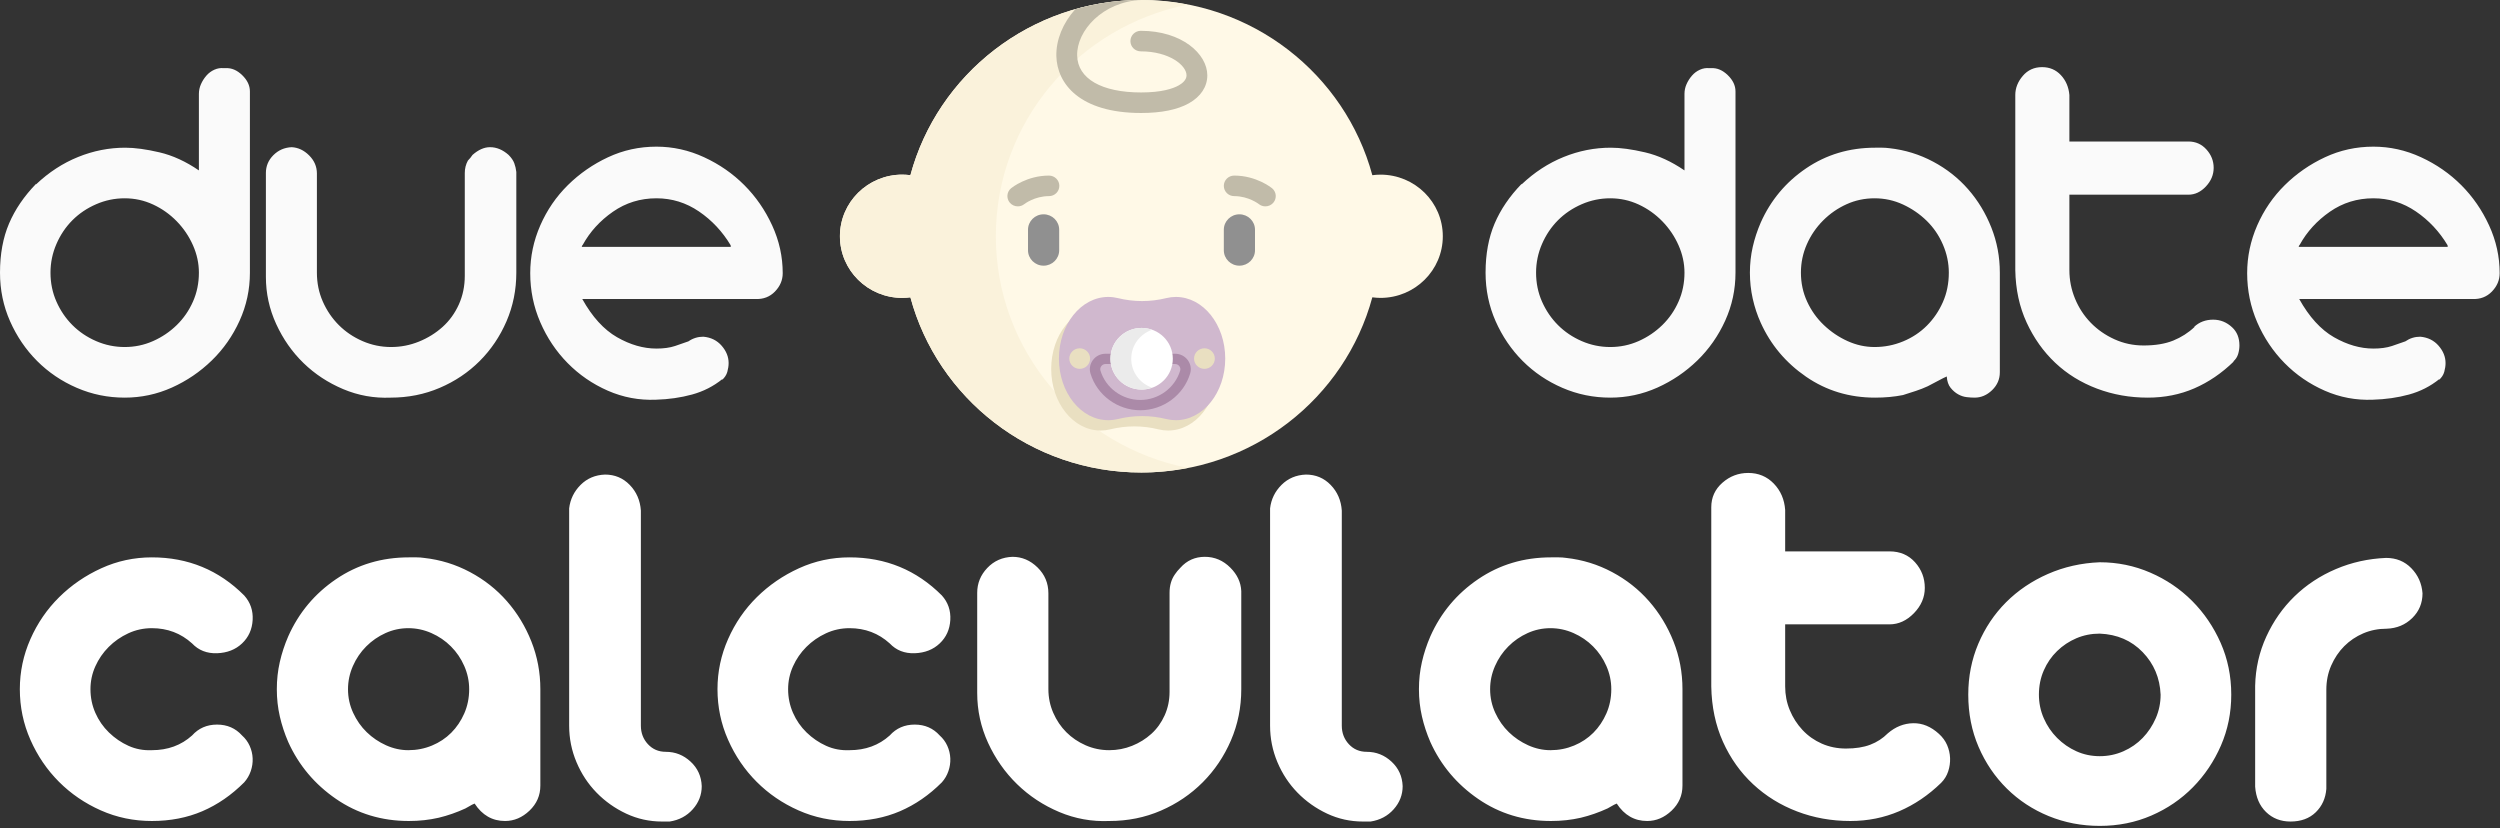 <?xml version="1.0" encoding="UTF-8"?>
<svg width="163px" height="54px" viewBox="0 0 163 54" version="1.1" xmlns="http://www.w3.org/2000/svg" xmlns:xlink="http://www.w3.org/1999/xlink">
    <rect x="0" y="0" width="163" height="54" fill="#333333" stroke="none"/>
    <!-- Generator: Sketch 41 (35326) - http://www.bohemiancoding.com/sketch -->
    <title>logo</title>
    <desc>Created with Sketch.</desc>
    <defs></defs>
    <g id="Page-1" stroke="none" stroke-width="1" fill="none" fill-rule="evenodd">
        <g id="Homepage" transform="translate(-519, -39)">
            <g id="logo" transform="translate(519, 39)">
                <path d="M14.715,4.444 C15.096,4.422 15.454,4.574 15.79,4.899 C16.126,5.225 16.294,5.578 16.294,5.96 L16.294,17.778 C16.294,18.878 16.07,19.922 15.622,20.909 C15.175,21.897 14.57,22.761 13.808,23.502 C13.047,24.243 12.179,24.832 11.205,25.27 C10.23,25.707 9.206,25.926 8.13,25.926 C7.033,25.926 5.991,25.713 5.006,25.286 C4.02,24.86 3.158,24.276 2.419,23.536 C1.68,22.795 1.092,21.931 0.655,20.943 C0.218,19.955 0,18.9 0,17.778 C0,16.566 0.196,15.5 0.588,14.579 C0.98,13.659 1.568,12.795 2.352,11.987 L2.352,12.02 C3.18,11.235 4.093,10.64 5.09,10.236 C6.087,9.832 7.111,9.63 8.164,9.63 C8.791,9.63 9.536,9.731 10.398,9.933 C11.26,10.135 12.117,10.528 12.968,11.111 L12.968,6.128 C12.968,5.904 13.013,5.69 13.103,5.488 C13.192,5.286 13.31,5.101 13.455,4.933 C13.601,4.764 13.775,4.635 13.976,4.545 C14.178,4.456 14.379,4.422 14.581,4.444 L14.715,4.444 Z M12.968,17.778 C12.968,17.172 12.84,16.577 12.582,15.993 C12.324,15.41 11.972,14.888 11.524,14.428 C11.076,13.968 10.561,13.603 9.978,13.333 C9.396,13.064 8.78,12.929 8.13,12.929 C7.481,12.929 6.859,13.058 6.266,13.317 C5.672,13.575 5.157,13.923 4.72,14.36 C4.284,14.798 3.936,15.314 3.679,15.909 C3.421,16.504 3.292,17.127 3.292,17.778 C3.292,18.451 3.421,19.08 3.679,19.663 C3.936,20.247 4.284,20.758 4.72,21.195 C5.157,21.633 5.672,21.981 6.266,22.239 C6.859,22.497 7.481,22.626 8.13,22.626 C8.78,22.626 9.396,22.497 9.978,22.239 C10.561,21.981 11.076,21.633 11.524,21.195 C11.972,20.758 12.324,20.247 12.582,19.663 C12.84,19.08 12.968,18.451 12.968,17.778 Z M19.016,9.596 C19.441,9.618 19.822,9.798 20.158,10.135 C20.494,10.471 20.662,10.864 20.662,11.313 L20.662,17.778 C20.662,18.451 20.791,19.08 21.048,19.663 C21.306,20.247 21.653,20.758 22.09,21.195 C22.527,21.633 23.042,21.981 23.635,22.239 C24.229,22.497 24.85,22.626 25.5,22.626 C26.127,22.626 26.732,22.509 27.314,22.273 C27.896,22.037 28.412,21.717 28.86,21.313 C29.308,20.909 29.66,20.421 29.918,19.849 C30.175,19.276 30.304,18.653 30.304,17.98 L30.304,11.28 C30.304,10.988 30.371,10.718 30.506,10.471 C30.618,10.359 30.719,10.236 30.808,10.101 C31.189,9.764 31.57,9.596 31.95,9.596 C32.376,9.596 32.779,9.764 33.16,10.101 C33.339,10.281 33.462,10.46 33.53,10.64 C33.597,10.819 33.641,11.01 33.664,11.212 L33.664,17.778 C33.664,18.9 33.451,19.955 33.026,20.943 C32.6,21.931 32.018,22.795 31.279,23.536 C30.539,24.276 29.671,24.86 28.675,25.286 C27.678,25.713 26.609,25.926 25.466,25.926 C24.391,25.971 23.361,25.786 22.375,25.371 C21.39,24.955 20.528,24.389 19.788,23.67 C19.049,22.952 18.456,22.105 18.008,21.128 C17.56,20.152 17.336,19.125 17.336,18.047 L17.336,11.28 C17.336,10.831 17.498,10.443 17.823,10.118 C18.148,9.792 18.545,9.618 19.016,9.596 Z M42.802,9.562 C43.877,9.562 44.913,9.792 45.91,10.253 C46.907,10.713 47.78,11.319 48.53,12.071 C49.281,12.823 49.886,13.698 50.345,14.697 C50.804,15.696 51.033,16.734 51.033,17.812 C51.033,18.261 50.865,18.659 50.529,19.007 C50.193,19.355 49.768,19.518 49.253,19.495 L37.964,19.495 C38.614,20.662 39.37,21.493 40.232,21.987 C41.094,22.481 41.951,22.727 42.802,22.727 C43.273,22.727 43.676,22.671 44.012,22.559 C44.348,22.447 44.639,22.346 44.885,22.256 C45.176,22.054 45.501,21.953 45.859,21.953 C46.352,21.998 46.75,22.194 47.052,22.542 C47.355,22.89 47.506,23.266 47.506,23.67 C47.506,23.85 47.478,24.041 47.422,24.243 C47.366,24.445 47.248,24.624 47.069,24.781 L47.103,24.714 C46.52,25.185 45.86,25.522 45.12,25.724 C44.381,25.926 43.597,26.038 42.769,26.061 C41.671,26.106 40.624,25.909 39.627,25.472 C38.631,25.034 37.757,24.433 37.007,23.67 C36.256,22.907 35.663,22.02 35.226,21.01 C34.789,20 34.571,18.934 34.571,17.812 C34.571,16.734 34.789,15.696 35.226,14.697 C35.663,13.698 36.262,12.823 37.024,12.071 C37.785,11.319 38.659,10.713 39.644,10.253 C40.63,9.792 41.682,9.562 42.802,9.562 Z M47.64,15.993 C47.103,15.096 46.414,14.36 45.574,13.788 C44.734,13.216 43.81,12.929 42.802,12.929 C41.749,12.929 40.803,13.221 39.963,13.805 C39.123,14.388 38.468,15.107 37.998,15.96 C37.953,16.005 37.931,16.05 37.931,16.094 L47.674,16.094 C47.651,16.094 47.64,16.083 47.64,16.061 L47.64,15.993 Z M111.575,4.444 C111.955,4.422 112.314,4.574 112.65,4.899 C112.986,5.225 113.154,5.578 113.154,5.96 L113.154,17.778 C113.154,18.878 112.93,19.922 112.482,20.909 C112.034,21.897 111.429,22.761 110.668,23.502 C109.906,24.243 109.038,24.832 108.064,25.27 C107.089,25.707 106.065,25.926 104.99,25.926 C103.892,25.926 102.851,25.713 101.865,25.286 C100.88,24.86 100.017,24.276 99.278,23.536 C98.539,22.795 97.951,21.931 97.514,20.943 C97.078,19.955 96.859,18.9 96.859,17.778 C96.859,16.566 97.055,15.5 97.447,14.579 C97.839,13.659 98.427,12.795 99.211,11.987 L99.211,12.02 C100.04,11.235 100.952,10.64 101.949,10.236 C102.946,9.832 103.971,9.63 105.023,9.63 C105.65,9.63 106.395,9.731 107.257,9.933 C108.12,10.135 108.976,10.528 109.828,11.111 L109.828,6.128 C109.828,5.904 109.872,5.69 109.962,5.488 C110.052,5.286 110.169,5.101 110.315,4.933 C110.46,4.764 110.634,4.635 110.836,4.545 C111.037,4.456 111.239,4.422 111.44,4.444 L111.575,4.444 Z M109.828,17.778 C109.828,17.172 109.699,16.577 109.441,15.993 C109.184,15.41 108.831,14.888 108.383,14.428 C107.935,13.968 107.42,13.603 106.838,13.333 C106.255,13.064 105.639,12.929 104.99,12.929 C104.34,12.929 103.719,13.058 103.125,13.317 C102.532,13.575 102.016,13.923 101.58,14.36 C101.143,14.798 100.796,15.314 100.538,15.909 C100.281,16.504 100.152,17.127 100.152,17.778 C100.152,18.451 100.281,19.08 100.538,19.663 C100.796,20.247 101.143,20.758 101.58,21.195 C102.016,21.633 102.532,21.981 103.125,22.239 C103.719,22.497 104.34,22.626 104.99,22.626 C105.639,22.626 106.255,22.497 106.838,22.239 C107.42,21.981 107.935,21.633 108.383,21.195 C108.831,20.758 109.184,20.247 109.441,19.663 C109.699,19.08 109.828,18.451 109.828,17.778 Z M123.199,9.663 C124.207,9.776 125.153,10.067 126.038,10.539 C126.923,11.01 127.684,11.611 128.323,12.34 C128.961,13.07 129.465,13.9 129.834,14.832 C130.204,15.763 130.389,16.745 130.389,17.778 L130.389,24.276 C130.389,24.725 130.221,25.112 129.885,25.438 C129.549,25.763 129.168,25.926 128.743,25.926 C128.586,25.926 128.412,25.915 128.222,25.892 C128.031,25.87 127.847,25.808 127.667,25.707 C127.488,25.606 127.326,25.466 127.18,25.286 C127.035,25.107 126.951,24.86 126.928,24.546 C126.816,24.591 126.615,24.692 126.324,24.849 C126.032,25.006 125.82,25.118 125.685,25.185 C125.439,25.298 125.181,25.399 124.913,25.488 C124.644,25.578 124.364,25.668 124.073,25.758 C123.513,25.87 122.908,25.926 122.258,25.926 C120.579,25.926 119.078,25.472 117.756,24.562 C116.435,23.653 115.449,22.481 114.8,21.044 C114.576,20.55 114.402,20.028 114.279,19.478 C114.156,18.928 114.094,18.362 114.094,17.778 C114.094,17.194 114.156,16.633 114.279,16.094 C114.402,15.556 114.576,15.028 114.8,14.512 C115.449,13.053 116.435,11.874 117.756,10.977 C119.078,10.079 120.579,9.63 122.258,9.63 L122.729,9.63 C122.863,9.63 123.02,9.641 123.199,9.663 Z M122.225,22.626 C122.874,22.626 123.496,22.503 124.089,22.256 C124.683,22.009 125.198,21.667 125.635,21.229 C126.072,20.791 126.419,20.281 126.676,19.697 C126.934,19.114 127.063,18.474 127.063,17.778 C127.063,17.149 126.934,16.538 126.676,15.943 C126.419,15.348 126.066,14.832 125.618,14.394 C125.17,13.956 124.655,13.603 124.073,13.333 C123.49,13.064 122.874,12.929 122.225,12.929 C121.575,12.929 120.965,13.058 120.394,13.317 C119.823,13.575 119.313,13.928 118.865,14.377 C118.417,14.826 118.064,15.342 117.807,15.926 C117.549,16.51 117.42,17.127 117.42,17.778 C117.42,18.451 117.555,19.08 117.824,19.663 C118.092,20.247 118.456,20.758 118.916,21.195 C119.375,21.633 119.89,21.981 120.461,22.239 C121.032,22.497 121.62,22.626 122.225,22.626 Z M133.144,4.377 C133.636,4.377 134.045,4.551 134.37,4.899 C134.695,5.247 134.88,5.679 134.924,6.195 L134.924,9.226 L142.685,9.226 C143.156,9.226 143.548,9.4 143.861,9.748 C144.175,10.095 144.331,10.494 144.331,10.943 C144.331,11.392 144.163,11.796 143.827,12.155 C143.492,12.514 143.111,12.694 142.685,12.694 L134.924,12.694 L134.924,17.61 C134.924,18.261 135.048,18.883 135.294,19.478 C135.54,20.073 135.882,20.595 136.319,21.044 C136.755,21.493 137.271,21.852 137.864,22.121 C138.458,22.391 139.09,22.525 139.762,22.525 C140.524,22.525 141.168,22.419 141.694,22.206 C142.22,21.992 142.685,21.695 143.088,21.313 L143.055,21.313 C143.391,20.999 143.805,20.842 144.298,20.842 C144.768,20.842 145.183,21.01 145.541,21.347 C145.854,21.639 146.011,22.032 146.011,22.525 C146.011,22.705 145.983,22.89 145.927,23.081 C145.871,23.272 145.765,23.435 145.608,23.569 L145.642,23.569 C144.858,24.332 144.001,24.916 143.072,25.32 C142.142,25.724 141.129,25.926 140.031,25.926 C138.866,25.926 137.763,25.73 136.722,25.337 C135.68,24.944 134.773,24.383 134,23.653 C133.228,22.924 132.606,22.048 132.136,21.027 C131.665,20.006 131.419,18.867 131.397,17.61 L131.397,6.195 C131.397,5.746 131.559,5.331 131.884,4.95 C132.209,4.568 132.629,4.377 133.144,4.377 Z M154.746,9.562 C155.822,9.562 156.857,9.792 157.854,10.253 C158.851,10.713 159.724,11.319 160.475,12.071 C161.225,12.823 161.83,13.698 162.289,14.697 C162.748,15.696 162.978,16.734 162.978,17.812 C162.978,18.261 162.81,18.659 162.474,19.007 C162.138,19.355 161.712,19.518 161.197,19.495 L149.908,19.495 C150.558,20.662 151.314,21.493 152.176,21.987 C153.039,22.481 153.895,22.727 154.746,22.727 C155.217,22.727 155.62,22.671 155.956,22.559 C156.292,22.447 156.583,22.346 156.829,22.256 C157.121,22.054 157.445,21.953 157.804,21.953 C158.296,21.998 158.694,22.194 158.996,22.542 C159.299,22.89 159.45,23.266 159.45,23.67 C159.45,23.85 159.422,24.041 159.366,24.243 C159.31,24.445 159.192,24.624 159.013,24.781 L159.047,24.714 C158.464,25.185 157.804,25.522 157.065,25.724 C156.325,25.926 155.542,26.038 154.713,26.061 C153.615,26.106 152.568,25.909 151.572,25.472 C150.575,25.034 149.701,24.433 148.951,23.67 C148.201,22.907 147.607,22.02 147.17,21.01 C146.734,20 146.515,18.934 146.515,17.812 C146.515,16.734 146.734,15.696 147.17,14.697 C147.607,13.698 148.206,12.823 148.968,12.071 C149.729,11.319 150.603,10.713 151.588,10.253 C152.574,9.792 153.627,9.562 154.746,9.562 Z M159.584,15.993 C159.047,15.096 158.358,14.36 157.518,13.788 C156.678,13.216 155.754,12.929 154.746,12.929 C153.694,12.929 152.747,13.221 151.907,13.805 C151.068,14.388 150.412,15.107 149.942,15.96 C149.897,16.005 149.875,16.05 149.875,16.094 L159.618,16.094 C159.596,16.094 159.584,16.083 159.584,16.061 L159.584,15.993 Z" id="due-date-calculator" fill="#FAFAFA"></path>
                <g id="Group-4" transform="translate(54.763, 0)">
                    <path d="M35.242,11.386 C35.062,11.386 34.887,11.401 34.713,11.423 C32.937,4.846 26.87,0 19.654,0 C12.439,0 6.371,4.846 4.595,11.423 C4.421,11.401 4.246,11.386 4.066,11.386 C1.821,11.386 0,13.185 0,15.404 C0,17.624 1.821,19.423 4.066,19.423 C4.246,19.423 4.421,19.407 4.595,19.385 C6.371,25.962 12.439,30.808 19.654,30.808 C26.87,30.808 32.937,25.962 34.713,19.385 C34.887,19.407 35.062,19.423 35.242,19.423 C37.488,19.423 39.308,17.624 39.308,15.404 C39.308,13.185 37.488,11.386 35.242,11.386 Z" id="Shape" fill="#FFF9E7"></path>
                    <path d="M10.166,15.404 C10.166,7.937 15.542,1.713 22.678,0.301 C21.699,0.111 20.69,0 19.654,0 C12.439,0 6.371,4.846 4.595,11.423 C4.421,11.401 4.246,11.386 4.066,11.386 C1.821,11.386 0,13.185 0,15.404 C0,17.624 1.821,19.423 4.066,19.423 C4.246,19.423 4.421,19.407 4.595,19.385 C6.371,25.962 12.439,30.808 19.654,30.808 C20.69,30.808 21.699,30.698 22.678,30.507 C15.542,29.096 10.166,22.871 10.166,15.404 Z" id="Shape" fill="#FAF2DB"></path>
                    <path d="M13.279,17.322 L13.279,17.322 C12.718,17.322 12.263,16.872 12.263,16.317 L12.263,14.978 C12.263,14.423 12.718,13.973 13.279,13.973 L13.279,13.973 C13.841,13.973 14.296,14.423 14.296,14.978 L14.296,16.317 C14.296,16.872 13.841,17.322 13.279,17.322 Z" id="Shape" fill="#909090"></path>
                    <path d="M26.046,17.322 L26.046,17.322 C25.485,17.322 25.03,16.872 25.03,16.317 L25.03,14.978 C25.03,14.423 25.485,13.973 26.046,13.973 L26.046,13.973 C26.608,13.973 27.063,14.423 27.063,14.978 L27.063,16.317 C27.063,16.872 26.608,17.322 26.046,17.322 Z" id="Shape" fill="#909090"></path>
                    <path d="M11.597,13.455 C11.401,13.455 11.206,13.371 11.072,13.209 C10.837,12.923 10.877,12.506 11.163,12.271 C11.204,12.238 12.187,11.448 13.629,11.448 C14.003,11.448 14.306,11.748 14.306,12.118 C14.306,12.488 14.003,12.787 13.629,12.787 C12.689,12.787 12.03,13.301 12.024,13.306 C11.898,13.406 11.748,13.455 11.597,13.455 Z" id="Shape" fill="#C1BBA9"></path>
                    <path d="M27.739,13.455 C27.935,13.455 28.13,13.371 28.264,13.209 C28.499,12.923 28.459,12.506 28.173,12.271 C28.132,12.238 27.149,11.448 25.707,11.448 C25.333,11.448 25.03,11.748 25.03,12.118 C25.03,12.488 25.333,12.787 25.707,12.787 C26.646,12.787 27.306,13.301 27.312,13.306 C27.438,13.406 27.588,13.455 27.739,13.455 Z" id="Shape" fill="#C1BBA9"></path>
                    <path d="M21.399,20.034 C21.186,20.034 20.977,20.06 20.776,20.11 C19.73,20.367 18.662,20.367 17.617,20.11 C17.415,20.06 17.207,20.034 16.994,20.034 C15.216,20.034 13.775,21.833 13.775,24.052 C13.775,26.272 15.216,28.071 16.994,28.071 C17.207,28.071 17.415,28.045 17.617,27.995 C18.662,27.737 19.73,27.737 20.776,27.995 C20.977,28.045 21.186,28.071 21.399,28.071 C23.177,28.071 24.618,26.272 24.618,24.052 C24.618,21.833 23.177,20.034 21.399,20.034 Z" id="Shape" fill="#E9DFC1"></path>
                    <path d="M19.639,8.37182904e-05 C19.638,8.37182904e-05 19.637,0 19.637,0 C18.145,0 16.708,0.217 15.342,0.604 C14.536,1.505 14.088,2.603 14.111,3.65 C14.151,5.447 15.623,7.367 19.637,7.367 C20.958,7.367 22.007,7.154 22.755,6.734 C23.528,6.3 23.954,5.653 23.954,4.913 C23.954,3.516 22.297,2.009 19.618,2.009 C19.243,2.009 18.94,2.309 18.94,2.679 C18.94,3.049 19.243,3.349 19.618,3.349 C21.465,3.349 22.599,4.259 22.599,4.913 C22.599,5.217 22.32,5.438 22.085,5.57 C21.713,5.778 20.986,6.028 19.637,6.028 C17.059,6.028 15.499,5.128 15.467,3.621 C15.431,1.996 17.136,0.111 19.639,8.37182904e-05 Z" id="Shape" fill="#C1BBA9"></path>
                    <path d="M21.903,19.36 C21.69,19.36 21.481,19.387 21.28,19.436 C20.234,19.694 19.167,19.694 18.121,19.436 C17.919,19.387 17.711,19.36 17.498,19.36 C15.72,19.36 14.279,21.16 14.279,23.379 C14.279,25.598 15.72,27.397 17.498,27.397 C17.711,27.397 17.919,27.371 18.121,27.322 C19.166,27.064 20.234,27.064 21.28,27.322 C21.481,27.371 21.69,27.397 21.903,27.397 C23.681,27.397 25.122,25.598 25.122,23.379 C25.122,21.16 23.681,19.36 21.903,19.36 Z M15.634,24.049 C15.26,24.049 14.956,23.749 14.956,23.379 C14.956,23.009 15.26,22.709 15.634,22.709 C16.008,22.709 16.312,23.009 16.312,23.379 C16.312,23.749 16.008,24.049 15.634,24.049 Z M23.767,24.049 C23.392,24.049 23.089,23.749 23.089,23.379 C23.089,23.009 23.392,22.709 23.767,22.709 C24.141,22.709 24.444,23.009 24.444,23.379 C24.444,23.749 24.141,24.049 23.767,24.049 Z" id="Shape" fill="#D0B8CE"></path>
                    <path d="M19.585,26.748 C18.097,26.748 16.762,25.764 16.337,24.356 C16.245,24.05 16.304,23.728 16.498,23.471 C16.693,23.213 16.991,23.064 17.316,23.064 L21.854,23.064 C22.179,23.064 22.477,23.213 22.673,23.471 C22.867,23.728 22.926,24.05 22.834,24.356 C22.409,25.764 21.073,26.748 19.585,26.748 Z M17.317,23.734 C17.207,23.734 17.107,23.784 17.041,23.872 C16.976,23.957 16.956,24.064 16.987,24.165 C17.326,25.291 18.395,26.078 19.585,26.078 C20.776,26.078 21.844,25.291 22.184,24.165 C22.214,24.064 22.194,23.957 22.129,23.871 C22.064,23.784 21.963,23.734 21.854,23.734 L17.317,23.734 L17.317,23.734 Z" id="Shape" fill="#AB8AA8"></path>
                    <ellipse id="Oval" fill="#FFFFFF" cx="19.671" cy="23.39" rx="2.033" ry="2.009"></ellipse>
                    <path d="M18.994,23.39 C18.994,22.516 19.561,21.78 20.349,21.504 C20.136,21.429 19.91,21.381 19.671,21.381 C18.549,21.381 17.638,22.28 17.638,23.39 C17.638,24.5 18.549,25.399 19.671,25.399 C19.91,25.399 20.136,25.351 20.349,25.276 C19.561,24.999 18.994,24.263 18.994,23.39 Z" id="Shape" fill="#EBEBEB"></path>
                </g>
                <path d="M9.901,36.34 C12.263,36.34 14.271,37.169 15.924,38.826 C16.325,39.276 16.508,39.809 16.473,40.424 C16.437,41.04 16.207,41.549 15.782,41.951 C15.357,42.354 14.814,42.567 14.152,42.591 C13.491,42.614 12.948,42.401 12.523,41.951 C11.791,41.288 10.917,40.957 9.901,40.957 C9.358,40.957 8.844,41.069 8.36,41.294 C7.876,41.519 7.451,41.815 7.085,42.182 C6.719,42.549 6.43,42.969 6.217,43.443 C6.004,43.916 5.898,44.414 5.898,44.934 C5.898,45.479 6.004,45.994 6.217,46.479 C6.43,46.965 6.725,47.391 7.103,47.758 C7.481,48.125 7.906,48.415 8.378,48.628 C8.85,48.841 9.358,48.936 9.901,48.912 C10.94,48.912 11.814,48.592 12.523,47.953 C12.948,47.48 13.491,47.243 14.152,47.243 C14.814,47.243 15.357,47.48 15.782,47.953 C15.995,48.143 16.16,48.367 16.278,48.628 C16.396,48.888 16.461,49.161 16.473,49.445 C16.485,49.729 16.443,50.007 16.349,50.279 C16.254,50.552 16.113,50.794 15.924,51.007 C15.097,51.836 14.188,52.463 13.196,52.89 C12.204,53.316 11.106,53.529 9.901,53.529 C8.72,53.529 7.61,53.298 6.571,52.836 C5.532,52.375 4.623,51.753 3.843,50.972 C3.064,50.191 2.444,49.279 1.984,48.237 C1.523,47.196 1.293,46.095 1.293,44.934 C1.293,43.798 1.523,42.709 1.984,41.667 C2.444,40.625 3.07,39.714 3.861,38.933 C4.652,38.151 5.567,37.524 6.607,37.05 C7.646,36.577 8.744,36.34 9.901,36.34 Z M27.65,36.376 C28.713,36.494 29.71,36.802 30.643,37.299 C31.576,37.796 32.379,38.43 33.052,39.199 C33.725,39.968 34.257,40.844 34.647,41.827 C35.036,42.81 35.231,43.845 35.231,44.934 L35.231,51.22 C35.231,51.86 34.995,52.404 34.523,52.854 C34.05,53.304 33.519,53.529 32.928,53.529 C32.102,53.529 31.44,53.15 30.945,52.392 C30.826,52.44 30.72,52.493 30.626,52.552 C30.531,52.611 30.437,52.665 30.342,52.712 C29.775,52.972 29.197,53.174 28.606,53.316 C27.992,53.458 27.343,53.529 26.658,53.529 C24.887,53.529 23.304,53.049 21.911,52.091 C20.517,51.132 19.478,49.895 18.793,48.379 C18.557,47.835 18.374,47.278 18.244,46.71 C18.114,46.142 18.049,45.55 18.049,44.934 C18.049,44.319 18.114,43.727 18.244,43.159 C18.374,42.591 18.557,42.034 18.793,41.49 C19.478,39.951 20.517,38.708 21.911,37.761 C23.304,36.814 24.887,36.34 26.658,36.34 L27.172,36.34 C27.325,36.34 27.485,36.352 27.65,36.376 Z M26.622,48.912 C27.166,48.912 27.679,48.811 28.164,48.61 C28.648,48.409 29.067,48.131 29.421,47.776 C29.775,47.42 30.059,47 30.271,46.515 C30.484,46.029 30.59,45.503 30.59,44.934 C30.59,44.414 30.484,43.911 30.271,43.425 C30.059,42.94 29.77,42.514 29.403,42.147 C29.037,41.78 28.612,41.49 28.128,41.277 C27.644,41.063 27.142,40.957 26.622,40.957 C26.103,40.957 25.607,41.063 25.135,41.277 C24.662,41.49 24.243,41.78 23.877,42.147 C23.511,42.514 23.222,42.94 23.009,43.425 C22.796,43.911 22.69,44.414 22.69,44.934 C22.69,45.479 22.802,45.994 23.027,46.479 C23.251,46.965 23.546,47.385 23.912,47.74 C24.278,48.095 24.698,48.379 25.17,48.592 C25.642,48.805 26.127,48.912 26.622,48.912 Z M39.447,30.942 C40.084,30.942 40.622,31.167 41.059,31.617 C41.496,32.067 41.738,32.623 41.785,33.286 L41.785,47.314 C41.785,47.787 41.938,48.19 42.245,48.521 C42.553,48.853 42.942,49.019 43.415,49.019 C44.029,49.019 44.566,49.232 45.026,49.658 C45.487,50.084 45.729,50.617 45.753,51.256 C45.753,51.824 45.558,52.327 45.168,52.765 C44.778,53.203 44.277,53.47 43.663,53.564 L43.167,53.564 C42.34,53.564 41.561,53.393 40.828,53.049 C40.096,52.706 39.453,52.25 38.898,51.682 C38.343,51.114 37.906,50.451 37.587,49.693 C37.268,48.936 37.109,48.143 37.109,47.314 L37.109,33.144 C37.18,32.552 37.428,32.043 37.853,31.617 C38.278,31.191 38.809,30.966 39.447,30.942 Z M55.389,36.34 C57.75,36.34 59.758,37.169 61.411,38.826 C61.813,39.276 61.996,39.809 61.96,40.424 C61.925,41.04 61.695,41.549 61.269,41.951 C60.844,42.354 60.301,42.567 59.64,42.591 C58.978,42.614 58.435,42.401 58.01,41.951 C57.278,41.288 56.404,40.957 55.389,40.957 C54.845,40.957 54.332,41.069 53.848,41.294 C53.363,41.519 52.938,41.815 52.572,42.182 C52.206,42.549 51.917,42.969 51.704,43.443 C51.492,43.916 51.385,44.414 51.385,44.934 C51.385,45.479 51.492,45.994 51.704,46.479 C51.917,46.965 52.212,47.391 52.59,47.758 C52.968,48.125 53.393,48.415 53.865,48.628 C54.338,48.841 54.845,48.936 55.389,48.912 C56.428,48.912 57.302,48.592 58.01,47.953 C58.435,47.48 58.978,47.243 59.64,47.243 C60.301,47.243 60.844,47.48 61.269,47.953 C61.482,48.143 61.647,48.367 61.765,48.628 C61.883,48.888 61.948,49.161 61.96,49.445 C61.972,49.729 61.931,50.007 61.836,50.279 C61.742,50.552 61.6,50.794 61.411,51.007 C60.584,51.836 59.675,52.463 58.683,52.89 C57.691,53.316 56.593,53.529 55.389,53.529 C54.208,53.529 53.098,53.298 52.059,52.836 C51.019,52.375 50.11,51.753 49.331,50.972 C48.551,50.191 47.931,49.279 47.471,48.237 C47.01,47.196 46.78,46.095 46.78,44.934 C46.78,43.798 47.01,42.709 47.471,41.667 C47.931,40.625 48.557,39.714 49.348,38.933 C50.14,38.151 51.055,37.524 52.094,37.05 C53.133,36.577 54.231,36.34 55.389,36.34 Z M66.017,36.305 C66.631,36.305 67.174,36.535 67.646,36.997 C68.118,37.459 68.355,38.021 68.355,38.684 L68.355,44.934 C68.355,45.479 68.461,45.994 68.673,46.479 C68.886,46.965 69.169,47.385 69.524,47.74 C69.878,48.095 70.297,48.379 70.781,48.592 C71.266,48.805 71.779,48.912 72.322,48.912 C72.842,48.912 73.338,48.817 73.81,48.628 C74.283,48.439 74.702,48.178 75.068,47.847 C75.434,47.515 75.723,47.113 75.936,46.639 C76.148,46.166 76.255,45.657 76.255,45.112 L76.255,38.649 C76.255,38.175 76.373,37.773 76.609,37.441 C76.656,37.37 76.709,37.299 76.768,37.228 C76.827,37.157 76.892,37.086 76.963,37.015 C77.388,36.541 77.92,36.305 78.557,36.305 C79.195,36.305 79.75,36.541 80.222,37.015 C80.671,37.465 80.907,37.974 80.931,38.542 L80.931,44.934 C80.931,46.118 80.707,47.231 80.258,48.273 C79.809,49.315 79.195,50.226 78.416,51.007 C77.636,51.789 76.727,52.404 75.688,52.854 C74.649,53.304 73.527,53.529 72.322,53.529 C71.189,53.576 70.102,53.381 69.063,52.943 C68.024,52.505 67.109,51.901 66.318,51.132 C65.526,50.362 64.895,49.462 64.422,48.433 C63.95,47.403 63.714,46.32 63.714,45.183 L63.714,38.649 C63.714,38.033 63.932,37.494 64.369,37.033 C64.806,36.571 65.355,36.328 66.017,36.305 Z M85.147,30.942 C85.784,30.942 86.322,31.167 86.759,31.617 C87.196,32.067 87.438,32.623 87.485,33.286 L87.485,47.314 C87.485,47.787 87.638,48.19 87.945,48.521 C88.252,48.853 88.642,49.019 89.114,49.019 C89.728,49.019 90.266,49.232 90.726,49.658 C91.187,50.084 91.429,50.617 91.453,51.256 C91.453,51.824 91.258,52.327 90.868,52.765 C90.478,53.203 89.976,53.47 89.362,53.564 L88.866,53.564 C88.04,53.564 87.26,53.393 86.528,53.049 C85.796,52.706 85.153,52.25 84.598,51.682 C84.043,51.114 83.606,50.451 83.287,49.693 C82.968,48.936 82.809,48.143 82.809,47.314 L82.809,33.144 C82.879,32.552 83.127,32.043 83.553,31.617 C83.978,31.191 84.509,30.966 85.147,30.942 Z M102.116,36.376 C103.179,36.494 104.176,36.802 105.109,37.299 C106.042,37.796 106.845,38.43 107.518,39.199 C108.191,39.968 108.723,40.844 109.113,41.827 C109.502,42.81 109.697,43.845 109.697,44.934 L109.697,51.22 C109.697,51.86 109.461,52.404 108.989,52.854 C108.516,53.304 107.985,53.529 107.394,53.529 C106.568,53.529 105.906,53.15 105.411,52.392 C105.292,52.44 105.186,52.493 105.092,52.552 C104.997,52.611 104.903,52.665 104.808,52.712 C104.241,52.972 103.663,53.174 103.072,53.316 C102.458,53.458 101.809,53.529 101.124,53.529 C99.353,53.529 97.77,53.049 96.377,52.091 C94.983,51.132 93.944,49.895 93.259,48.379 C93.023,47.835 92.84,47.278 92.71,46.71 C92.58,46.142 92.515,45.55 92.515,44.934 C92.515,44.319 92.58,43.727 92.71,43.159 C92.84,42.591 93.023,42.034 93.259,41.49 C93.944,39.951 94.983,38.708 96.377,37.761 C97.77,36.814 99.353,36.34 101.124,36.34 L101.638,36.34 C101.791,36.34 101.951,36.352 102.116,36.376 Z M101.089,48.912 C101.632,48.912 102.145,48.811 102.63,48.61 C103.114,48.409 103.533,48.131 103.887,47.776 C104.241,47.42 104.525,47 104.737,46.515 C104.95,46.029 105.056,45.503 105.056,44.934 C105.056,44.414 104.95,43.911 104.737,43.425 C104.525,42.94 104.236,42.514 103.869,42.147 C103.503,41.78 103.078,41.49 102.594,41.277 C102.11,41.063 101.608,40.957 101.089,40.957 C100.569,40.957 100.073,41.063 99.601,41.277 C99.128,41.49 98.709,41.78 98.343,42.147 C97.977,42.514 97.688,42.94 97.475,43.425 C97.262,43.911 97.156,44.414 97.156,44.934 C97.156,45.479 97.268,45.994 97.493,46.479 C97.717,46.965 98.012,47.385 98.378,47.74 C98.744,48.095 99.164,48.379 99.636,48.592 C100.108,48.805 100.593,48.912 101.089,48.912 Z M113.984,30.836 C114.645,30.836 115.2,31.066 115.649,31.528 C116.097,31.99 116.345,32.564 116.393,33.25 L116.393,35.95 L123.195,35.95 C123.879,35.95 124.434,36.186 124.86,36.66 C125.285,37.133 125.497,37.69 125.497,38.329 C125.497,38.944 125.261,39.495 124.789,39.98 C124.316,40.466 123.785,40.708 123.195,40.708 L116.393,40.708 L116.393,44.757 C116.393,45.301 116.493,45.816 116.694,46.302 C116.895,46.787 117.172,47.219 117.526,47.598 C117.881,47.977 118.3,48.273 118.784,48.486 C119.268,48.699 119.794,48.805 120.36,48.805 C120.974,48.805 121.5,48.723 121.937,48.557 C122.374,48.391 122.758,48.143 123.088,47.811 C123.584,47.385 124.133,47.166 124.736,47.154 C125.338,47.142 125.899,47.373 126.418,47.847 C126.654,48.06 126.832,48.302 126.95,48.575 C127.068,48.847 127.133,49.131 127.145,49.427 C127.156,49.723 127.115,50.013 127.021,50.297 C126.926,50.581 126.773,50.83 126.56,51.043 C125.733,51.848 124.824,52.463 123.832,52.89 C122.84,53.316 121.777,53.529 120.644,53.529 C119.416,53.529 118.258,53.322 117.172,52.907 C116.086,52.493 115.129,51.901 114.303,51.132 C113.476,50.362 112.821,49.439 112.336,48.362 C111.852,47.284 111.598,46.083 111.575,44.757 L111.575,33.073 C111.575,32.434 111.817,31.901 112.301,31.475 C112.785,31.049 113.346,30.836 113.984,30.836 Z M136.904,36.66 C138.062,36.66 139.16,36.885 140.199,37.335 C141.238,37.784 142.148,38.4 142.927,39.181 C143.706,39.963 144.326,40.874 144.787,41.916 C145.247,42.958 145.478,44.082 145.478,45.29 C145.478,46.473 145.253,47.58 144.805,48.61 C144.356,49.64 143.748,50.546 142.98,51.327 C142.212,52.108 141.309,52.724 140.27,53.174 C139.231,53.624 138.109,53.848 136.904,53.848 C135.724,53.848 134.614,53.635 133.574,53.209 C132.535,52.783 131.626,52.185 130.847,51.416 C130.067,50.646 129.453,49.741 129.004,48.699 C128.556,47.657 128.331,46.521 128.331,45.29 C128.331,44.106 128.55,42.999 128.987,41.969 C129.424,40.939 130.026,40.04 130.793,39.27 C131.561,38.501 132.47,37.885 133.521,37.423 C134.572,36.962 135.7,36.707 136.904,36.66 Z M136.904,41.312 C136.361,41.312 135.853,41.413 135.381,41.614 C134.909,41.815 134.49,42.093 134.124,42.449 C133.757,42.804 133.468,43.224 133.256,43.709 C133.043,44.195 132.937,44.721 132.937,45.29 C132.937,45.834 133.043,46.349 133.256,46.834 C133.468,47.32 133.757,47.746 134.124,48.113 C134.49,48.48 134.909,48.77 135.381,48.983 C135.853,49.196 136.361,49.303 136.904,49.303 C137.448,49.303 137.961,49.196 138.446,48.983 C138.93,48.77 139.349,48.48 139.703,48.113 C140.057,47.746 140.341,47.32 140.553,46.834 C140.766,46.349 140.872,45.834 140.872,45.29 C140.825,44.201 140.435,43.277 139.703,42.52 C138.971,41.762 138.038,41.359 136.904,41.312 Z M149.339,53.564 C148.701,53.564 148.17,53.357 147.745,52.943 C147.32,52.529 147.084,51.978 147.036,51.291 L147.036,44.721 C147.06,43.585 147.302,42.514 147.763,41.507 C148.223,40.501 148.837,39.625 149.605,38.879 C150.372,38.134 151.27,37.542 152.297,37.104 C153.325,36.666 154.417,36.423 155.574,36.376 C156.235,36.376 156.785,36.601 157.221,37.05 C157.658,37.5 157.9,38.045 157.948,38.684 C157.948,39.323 157.723,39.862 157.275,40.3 C156.826,40.738 156.271,40.969 155.61,40.992 C155.066,40.992 154.559,41.093 154.086,41.294 C153.614,41.496 153.201,41.774 152.846,42.129 C152.492,42.484 152.209,42.904 151.996,43.39 C151.783,43.875 151.677,44.402 151.677,44.97 L151.677,51.434 C151.63,52.049 151.4,52.558 150.986,52.961 C150.573,53.363 150.024,53.564 149.339,53.564 Z" id="calculator" fill="#FFFFFF"></path>
            </g>
        </g>
    </g>
</svg>